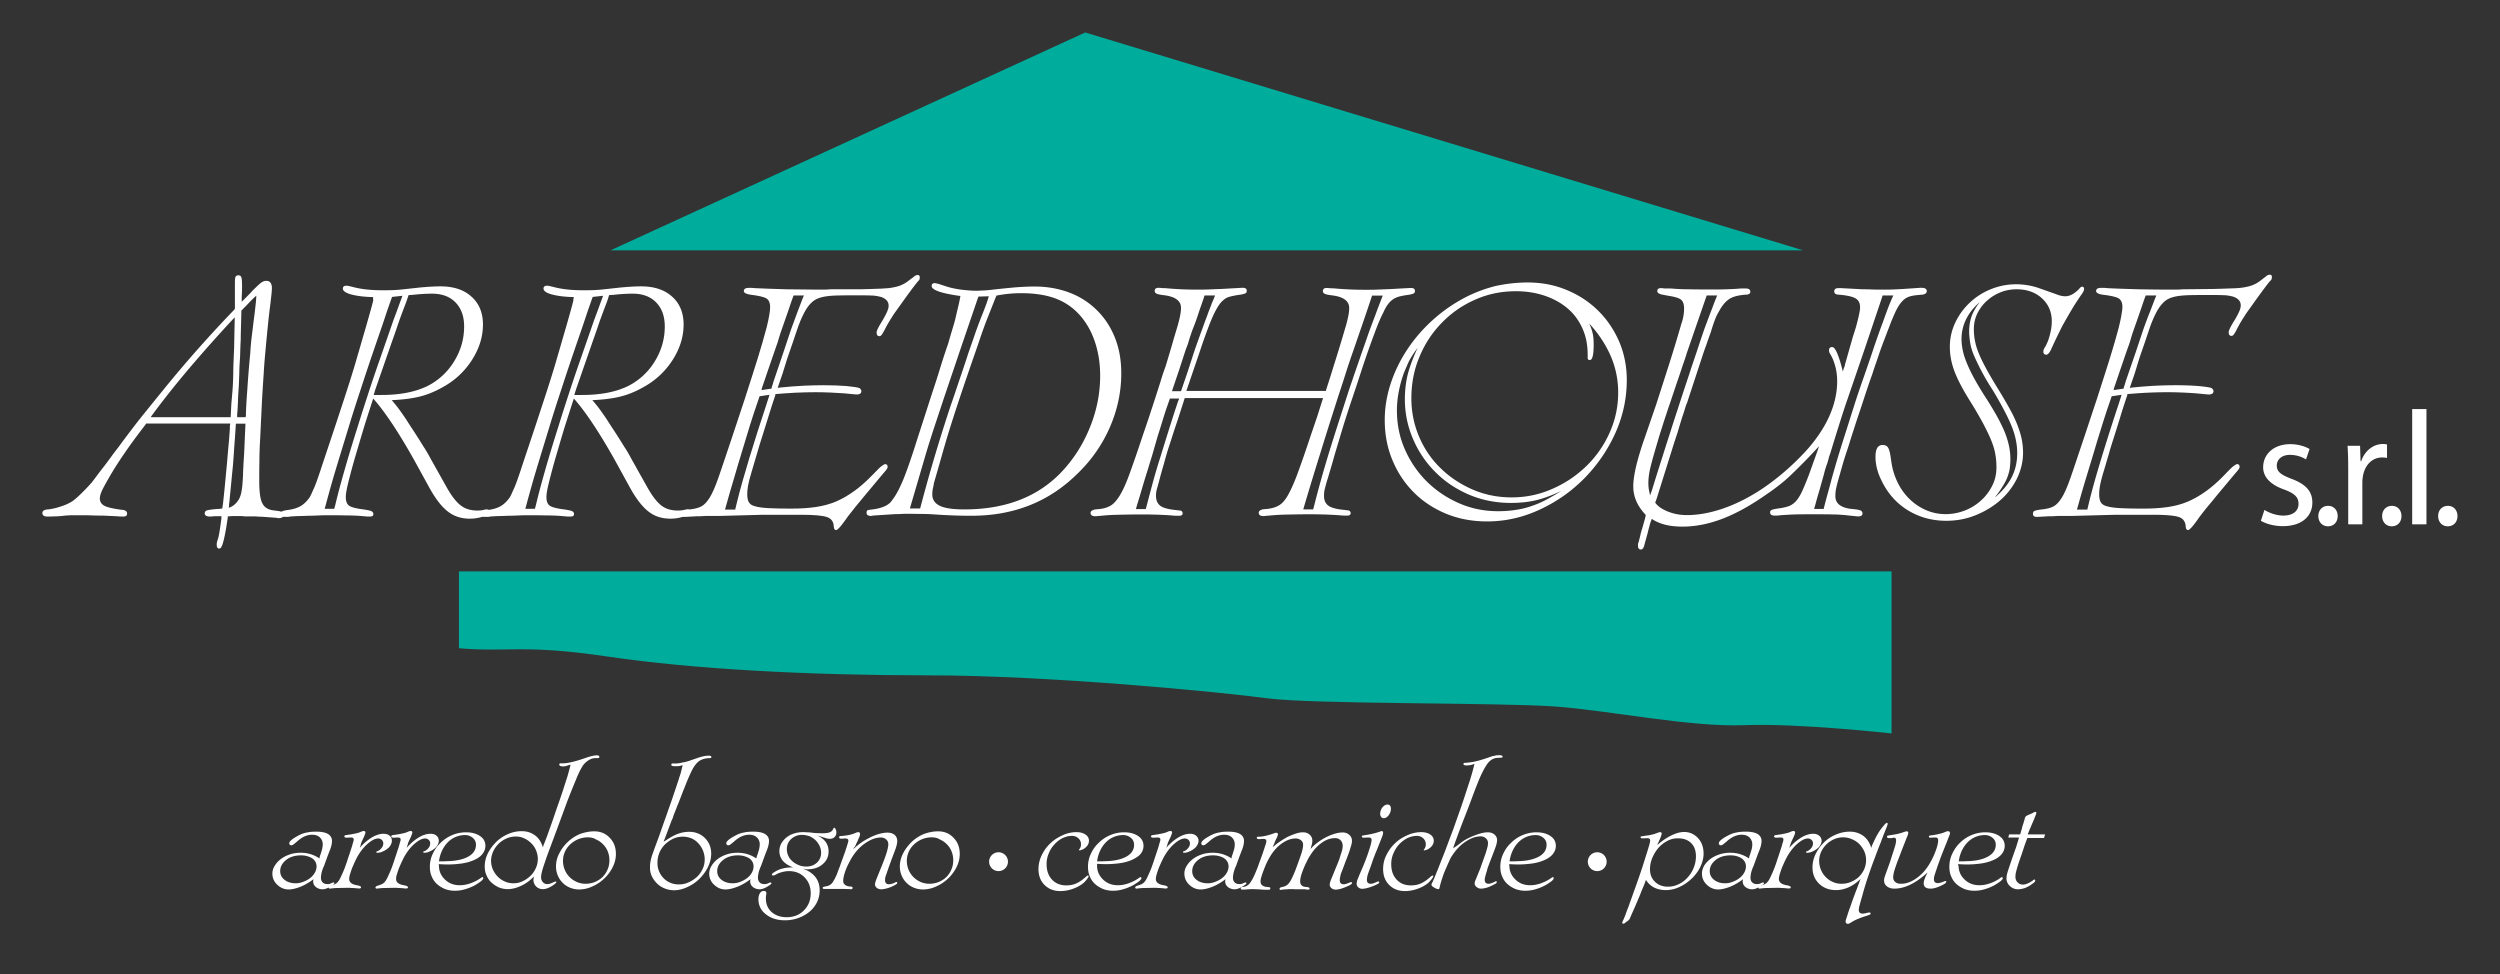 <?xml version="1.0" encoding="UTF-8"?>
<svg xmlns="http://www.w3.org/2000/svg" version="1.1" id="Layer_1" x="0" y="0" viewBox="0 0 154 60" style="enable-background:new 0 0 154 60" xml:space="preserve">
  <rect x="0" y="0" width="154" height="60" fill="#333333" stroke="none"/>
  <style>.st0{fill:#fff}.st1,.st2{fill-rule:evenodd;clip-rule:evenodd;fill:#00ad9c}.st2{fill:#fff}</style>
  <path class="st0" d="m9 26.09-.04.07c-.51.66-.96 1.27-1.34 1.83-.38.56-.69 1.05-.92 1.46-.22.38-.37.66-.44.82-.07.17-.11.31-.11.43 0 .2.09.35.27.45.18.1.53.18 1.04.25.25.01.37.09.37.24 0 .12-.08.18-.24.18h-.14l-.27-.02-.86-.04c-.21 0-.42 0-.66-.01-.23-.01-.44-.01-.61-.01h-.59c-.15 0-.29.01-.44.02-.25.03-.48.05-.68.05-.2.01-.34.01-.42.01-.2 0-.31-.07-.31-.22 0-.13.12-.21.35-.22.26-.03.52-.09.78-.18.26-.08.48-.18.68-.3.15-.1.3-.23.46-.38.16-.15.36-.35.59-.6.12-.12.23-.26.35-.42.12-.16.29-.39.53-.7.16-.2.31-.41.46-.61.15-.21.3-.41.46-.61.23-.32.51-.69.82-1.1.31-.41.65-.84 1.01-1.28.36-.45.73-.9 1.11-1.37a77.718 77.718 0 0 1 4.15-4.68l.07-.07.04-.08v-1.56c0-.2.01-.34.04-.39.03-.06.09-.09.18-.09s.15.04.18.13.04.28.04.57c0 .1 0 .25-.01.43s-.01.33-.01.43v.07l.37-.37c.09-.09.16-.16.22-.23s.1-.11.13-.14c.21-.2.36-.35.47-.43.11-.08.22-.12.32-.12.23 0 .35.15.35.46 0 .07-.01.17-.02.3-.01.12-.04.33-.07.63-.04.31-.09.7-.14 1.19-.05.48-.1 1-.15 1.54-.05.54-.1 1.09-.13 1.66-.04.56-.07 1.09-.1 1.57l-.11 2.31c-.03.51-.05 1-.05 1.45-.01.45-.01.85-.01 1.19 0 .69.06 1.16.19 1.4.12.25.35.4.69.44l.31.04c.21.03.31.11.31.24s-.11.2-.33.2c-.04 0-.07-.01-.07-.02l-.94-.07c-.09 0-.18 0-.26-.01-.09-.01-.21-.01-.37-.01H15.08l-.18-.02h-.5c-.1 0-.23.01-.37.02v.07c-.06.42-.12.8-.19 1.13-.07.33-.13.55-.19.65-.03.09-.08.13-.15.13-.1 0-.15-.08-.15-.24 0-.03 0-.07.01-.12.01-.05.03-.14.08-.27.03-.12.06-.27.09-.46s.07-.45.11-.79v-.11h-.29c-.12 0-.21 0-.26.01-.06.01-.11.01-.15.01-.22 0-.33-.07-.33-.2 0-.09.05-.15.14-.18.09-.03.31-.06.65-.09.07 0 .13 0 .16-.01.04-.01.08-.01.14-.01v-.07l.04-.26c.03-.29.07-.65.11-1.06l.12-1.27c.04-.43.07-.85.11-1.25.04-.4.06-.74.08-1.02v-.15c0-.01 0-.04.01-.07.01-.03.01-.06.01-.09H9zm5.25-1.2.07-.81c.03-.42.05-.85.05-1.27.01-.42.03-.86.05-1.32l.02-.97.02-.97-.07.07a87.66 87.66 0 0 0-2.69 3.02c-.84.99-1.64 1.99-2.38 3l-.03.06h4.92l.04-.81zm.22 2.13c-.03.35-.05.67-.07.97-.02.29-.04.59-.07.88-.03.29-.06.6-.09.92-.03.32-.07.7-.11 1.14-.02.09-.02.15-.02.2 0 .04-.01.1-.02.15.23-.07.42-.22.57-.44.12-.16.2-.4.24-.72.03-.16.05-.45.07-.86.01-.41.04-.86.07-1.34l.04-.92.04-.9h-.59l-.06.92zm.66-1.32.02-.11v-.11c.01-.38.04-.9.09-1.55.04-.65.1-1.39.18-2.21.01-.23.03-.45.05-.66.02-.21.05-.43.08-.67.03-.24.06-.51.1-.81.04-.3.08-.65.12-1.04l.02-.33c-.21.19-.36.34-.47.46-.11.12-.25.26-.41.42l-.04.04-.02.79-.02.77c0 .12 0 .26-.01.42-.01.16-.02.45-.03.86-.03.42-.05.78-.05 1.05l-.03.79c-.03.42-.05.74-.05.93l-.03.56-.02.2v.2h.52z"></path>
  <path class="st0" d="M22.99 18.3c-.56-.01-1.01-.07-1.35-.16-.34-.09-.52-.22-.52-.36 0-.12.07-.18.22-.18.03 0 .07 0 .11.01.04.01.12.03.22.05.53.15 1.15.22 1.87.22.21 0 .44 0 .69-.01.26-.01.46-.03.63-.05l1.01-.11c.44-.04.86-.07 1.27-.07.8 0 1.44.21 1.91.64.47.42.7 1 .7 1.71 0 .76-.23 1.5-.7 2.22-.47.72-1.09 1.28-1.87 1.69-.45.25-.91.43-1.37.54-.46.11-1.02.18-1.68.21.18.21.32.38.43.53.11.15.26.36.45.64.1.16.22.35.36.56.14.21.28.43.42.65.14.22.27.44.41.65.13.21.24.41.33.58l1.01 1.8c.29.51.57.87.85 1.08.27.21.61.31 1.02.31.18 0 .34-.02.5-.07H30c.09 0 .13.04.13.13 0 .12-.13.22-.38.31-.26.09-.53.13-.82.13-.51 0-.95-.14-1.33-.43-.37-.28-.75-.76-1.13-1.44l-.94-1.71c-.48-.86-.94-1.62-1.38-2.28-.44-.66-.83-1.17-1.16-1.54l-.11.33-.4 1.25c-.2.66-.39 1.3-.57 1.91-.18.61-.34 1.21-.48 1.78-.09.38-.13.64-.13.79 0 .25.06.42.18.52.12.1.37.17.75.23.32.04.53.08.63.12.09.04.14.1.14.19 0 .1-.07.15-.22.15h-.11c-.04 0-.13-.01-.26-.02-.31-.03-.67-.05-1.09-.05-.42-.01-.77-.01-1.06-.01-.18 0-.37 0-.59.01-.22.01-.45.02-.68.02-.23.01-.45.02-.65.02-.2.01-.36.02-.49.03-.06.02-.12.02-.18.02h-.11c-.2 0-.31-.07-.31-.2 0-.1.15-.18.44-.22.34-.04.6-.12.8-.23.2-.11.37-.27.52-.47.06-.07.11-.16.16-.27.05-.11.11-.25.19-.42.07-.17.15-.38.24-.64s.19-.57.31-.93c.26-.78.54-1.61.83-2.49.29-.88.55-1.67.77-2.36.19-.6.36-1.15.5-1.65.15-.5.29-1 .44-1.51.12-.4.22-.77.32-1.12.1-.35.16-.58.19-.7.01-.04.03-.09.03-.13s-.02-.13 0-.2m1.07.24c-.1.29-.22.62-.34.99-.12.37-.28.83-.47 1.38-.4 1.16-.74 2.17-1.02 3.04-.29.87-.55 1.69-.78 2.45s-.46 1.5-.68 2.23c-.22.72-.45 1.52-.68 2.38l-.09.33h.59l.07-.26c.13-.56.31-1.24.54-2.04.23-.81.51-1.74.85-2.81.23-.75.47-1.48.71-2.22.24-.73.46-1.37.65-1.91l.83-2.39c.15-.4.26-.69.33-.89.07-.2.15-.4.22-.6l-.64.07-.09.25zm1.03-.13c-.07.21-.17.46-.29.78-.12.32-.24.65-.36 1.01s-.25.71-.37 1.06c-.12.35-.23.66-.32.92l-.64 1.84-.09.31h.48c1.13 0 2.07-.18 2.83-.55a4.05 4.05 0 0 0 1.65-1.53c.41-.67.61-1.38.61-2.14 0-.63-.18-1.12-.53-1.48-.35-.36-.83-.54-1.45-.54-.32 0-.71.02-1.16.07l-.28.02-.08.23z"></path>
  <path class="st0" d="M35.35 18.3c-.56-.01-1.01-.07-1.35-.16-.34-.09-.52-.22-.52-.36 0-.12.07-.18.22-.18.03 0 .07 0 .11.01.04.01.12.03.22.05.53.15 1.15.22 1.87.22.21 0 .44 0 .69-.01.26-.01.46-.03.63-.05l1.01-.11c.44-.04.86-.07 1.27-.07.8 0 1.44.21 1.91.64.47.42.7 1 .7 1.71 0 .76-.23 1.5-.7 2.22-.47.72-1.09 1.28-1.87 1.69-.45.25-.91.43-1.37.54-.46.11-1.02.18-1.68.21.18.21.32.38.43.53.11.15.26.36.45.64.1.16.22.35.36.56.14.21.28.43.42.65.14.22.27.44.41.65.13.21.24.41.33.58l1.01 1.8c.29.51.57.87.84 1.08.27.21.61.31 1.02.31.18 0 .34-.02.51-.07h.09c.09 0 .13.04.13.13 0 .12-.13.22-.38.31-.26.09-.53.13-.82.13-.51 0-.96-.14-1.33-.43-.37-.28-.75-.76-1.13-1.44l-.94-1.71c-.48-.86-.94-1.62-1.38-2.28-.44-.66-.83-1.17-1.16-1.54l-.11.33-.4 1.25c-.21.66-.39 1.3-.57 1.91-.18.61-.34 1.21-.48 1.78-.09.38-.13.64-.13.79 0 .25.06.42.18.52.12.1.37.17.75.23.32.04.53.08.63.12.1.04.14.1.14.19 0 .1-.07.15-.22.15H35c-.04 0-.13-.01-.26-.02-.31-.03-.67-.05-1.09-.05-.42-.01-.77-.01-1.06-.01-.18 0-.37 0-.59.01-.22.01-.45.02-.68.02-.23.01-.45.02-.65.02-.2.01-.36.02-.49.03-.06.02-.12.02-.18.02h-.11c-.21 0-.31-.07-.31-.2 0-.1.15-.18.44-.22.34-.04.6-.12.8-.23.2-.11.37-.27.52-.47.06-.07.11-.16.16-.27.05-.11.11-.25.19-.42.07-.17.15-.38.24-.64s.19-.57.31-.93c.26-.78.54-1.61.83-2.49.29-.88.55-1.67.77-2.36.19-.6.36-1.15.5-1.65.15-.5.29-1 .44-1.51.12-.4.22-.77.32-1.12.1-.35.16-.58.19-.7l.03-.13c0-.07.01-.13.03-.2m1.07.24c-.1.29-.22.62-.34.99-.12.37-.28.83-.47 1.38-.4 1.16-.74 2.17-1.02 3.04-.29.87-.55 1.69-.78 2.45-.23.76-.46 1.5-.68 2.23-.22.72-.45 1.52-.68 2.38l-.09.33h.59l.07-.26c.13-.56.31-1.24.54-2.04.23-.81.51-1.74.85-2.81.23-.75.47-1.48.71-2.22.24-.73.46-1.37.65-1.91l.83-2.39c.15-.4.26-.69.33-.89.07-.2.15-.4.22-.6l-.64.07-.09.25zm1.03-.13c-.07.21-.17.46-.29.78-.12.32-.24.65-.36 1.01s-.25.71-.37 1.06c-.12.35-.23.66-.32.92l-.64 1.84-.09.31h.48c1.13 0 2.07-.18 2.83-.55a4.05 4.05 0 0 0 1.65-1.53c.41-.67.61-1.38.61-2.14 0-.63-.18-1.12-.53-1.48-.35-.36-.83-.54-1.45-.54-.32 0-.71.02-1.16.07l-.29.02-.07.23z"></path>
  <path class="st0" d="M47.97 23.88c.6-.06 1.11-.1 1.53-.12.42-.02.84-.03 1.26-.03.51 0 .97.02 1.38.05.41.04.67.08.79.12.09.06.13.12.13.2 0 .13-.1.2-.28.2-.03 0-.29-.02-.77-.07-.57-.04-1.16-.07-1.76-.07-.41 0-.82.01-1.24.03-.42.02-.81.05-1.17.08h-.07l-.02.11-.04.11c-.1.31-.22.66-.34 1.06-.12.4-.25.81-.38 1.22-.13.41-.26.81-.37 1.21-.12.4-.22.75-.31 1.05-.12.38-.19.68-.23.89-.04.21-.05.39-.05.54 0 .19.03.35.09.46.06.12.18.21.37.26.19.06.46.1.82.12.36.02.83.03 1.42.03.57 0 1.08-.03 1.54-.1.45-.07.87-.18 1.26-.35.39-.17.76-.39 1.13-.66.37-.27.75-.61 1.14-1.02.25-.26.42-.43.52-.5.1-.07.16-.11.21-.11.1 0 .15.06.15.18 0 .04-.03.1-.09.18l-.33.39-1.01 1.21c-.21.25-.39.48-.56.68-.17.21-.32.4-.45.57-.15.21-.26.37-.35.48-.09.12-.16.2-.21.25-.05.05-.09.08-.11.1-.02.01-.05.02-.08.02-.07 0-.12-.07-.13-.22-.01-.29-.15-.49-.42-.58-.26-.09-.78-.14-1.56-.14H47l-2.63.07h-.86c-.19.01-.32.02-.37.02h-.2l-.72.04h-.04c-.16 0-.24-.06-.24-.18 0-.09.03-.15.08-.18s.18-.06.38-.09c.31-.03.56-.08.75-.17.19-.08.37-.26.55-.54.18-.28.36-.7.56-1.27.2-.57.46-1.36.8-2.37l.81-2.44c.32-1 .59-1.83.8-2.51.21-.68.4-1.33.56-1.94.07-.29.13-.55.16-.76.04-.21.05-.38.05-.49 0-.25-.08-.42-.23-.52-.15-.09-.49-.17-1-.23-.26-.04-.39-.12-.39-.22 0-.13.1-.2.31-.2h.15c.07 0 .15.01.24.02.61.03 1.27.05 1.95.07.69.01 1.31.02 1.87.02h.4c.16 0 .3-.01.42-.02H53c.53-.01.95-.03 1.28-.04.33-.01.6-.04.81-.09.21-.04.39-.1.54-.18.15-.07.3-.18.46-.31l.2-.15c.07-.07.15-.11.24-.11s.13.05.13.15c0 .04-.01.08-.02.12-.01.04-.06.09-.13.16-.18.22-.4.52-.67.89s-.52.73-.76 1.06c-.13.21-.24.37-.32.51-.08.13-.18.31-.3.55-.07.13-.13.22-.16.26-.04.04-.08.07-.12.07-.12 0-.18-.07-.18-.2 0-.04 0-.08.01-.11s.03-.07.05-.13c.03-.06.07-.14.12-.23.05-.09.13-.22.23-.38.12-.21.2-.37.25-.49.05-.12.08-.24.08-.34 0-.25-.15-.42-.44-.53-.13-.04-.29-.07-.46-.09-.18-.01-.47-.02-.88-.02-.54 0-1 0-1.37.01-.37.01-.69.04-.94.1-.26.06-.47.16-.64.32-.17.15-.33.37-.48.66s-.31.66-.46 1.12c-.15.46-.35 1.03-.58 1.7l-.28.9-.31.9.07-.02zm-2.68 7.5.09-.37c.2-.83.47-1.78.79-2.83.32-1.05.67-2.15 1.05-3.29l.18-.57-.61.09-.18.53c-.12.34-.25.75-.41 1.25-.15.5-.31 1.02-.48 1.58-.17.56-.34 1.12-.5 1.68-.17.56-.32 1.08-.45 1.55l-.11.39h.63zm3.6-13.19-.13.35c-.07.22-.15.45-.23.68-.08.23-.2.58-.36 1.03-.07.2-.14.4-.19.58s-.11.38-.19.58c-.12.34-.22.63-.3.87-.08.24-.16.46-.23.67l-.33.97-.02.11.61-.09.04-.15c.01-.03.03-.07.04-.11.01-.04.03-.09.04-.15l.61-1.8.48-1.44c.15-.42.28-.77.39-1.06l.31-.81.09-.22h-.63z"></path>
  <path class="st0" d="M58.99 18.21c-1.07-.16-1.6-.36-1.6-.59 0-.12.07-.18.2-.18.01 0 .08.02.2.04l.55.18c.22.07.5.13.85.18.34.04.65.07.93.07.15 0 .32-.01.53-.02.2-.01.44-.04.7-.07.66-.07 1.16-.12 1.49-.14.34-.02.63-.03.88-.03.79 0 1.51.13 2.17.38a4.8 4.8 0 0 1 1.7 1.1c.48.48.84 1.04 1.1 1.7.26.66.38 1.38.38 2.17 0 1.13-.23 2.22-.69 3.29a8.835 8.835 0 0 1-1.97 2.85c-1.76 1.76-3.94 2.63-6.56 2.63-.19 0-.47 0-.85-.01-.37-.01-.75-.03-1.13-.05-.4-.03-.74-.05-1.03-.05s-.58-.01-.86-.01c-.16 0-.32 0-.46.01-.15.01-.27.01-.37.01l-1.4.09c-.02.02-.05.02-.11.02-.18 0-.26-.07-.26-.2 0-.07.02-.12.05-.14.04-.02.12-.04.25-.05.34-.04.61-.11.81-.2.2-.09.37-.22.48-.4.2-.25.42-.65.66-1.22.23-.56.5-1.34.81-2.32l.99-3.07c.13-.38.27-.82.43-1.33.15-.5.33-1.06.54-1.66.1-.35.19-.66.27-.92.08-.26.15-.5.2-.72.05-.22.1-.43.15-.64.05-.2.1-.43.14-.68l-.17-.02zm-2.31 13.11.07-.26a102.168 102.168 0 0 1 1.82-6.1c.15-.42.31-.9.49-1.44.18-.53.38-1.11.58-1.74.18-.51.34-.97.48-1.38.15-.41.28-.76.4-1.05.13-.34.22-.57.26-.69.04-.12.09-.26.13-.41l-.64.02-.07.2-1.03 3.02-1.03 3.05c-.23.7-.44 1.33-.63 1.9-.18.56-.34 1.06-.47 1.5l-.9 3.07-.09.31h.63zm4.7-13.11c-.18.44-.35.88-.53 1.33-.18.45-.38 1.01-.61 1.7-.42 1.21-.79 2.28-1.1 3.21-.31.93-.58 1.77-.81 2.53-.13.44-.26.89-.39 1.35-.13.46-.26.92-.4 1.39-.03.15-.05.28-.08.39-.02.12-.03.23-.03.35 0 .32.16.55.47.7.31.15.82.22 1.5.22 2.71 0 4.8-.88 6.28-2.63.66-.77 1.17-1.65 1.54-2.63.37-.98.55-1.97.55-2.98 0-.75-.11-1.44-.32-2.07-.21-.64-.52-1.18-.91-1.63-.42-.48-.93-.83-1.51-1.05-.59-.22-1.3-.33-2.13-.33-.52 0-1.02.05-1.52.15M81.67 24.1l.02-.09c.12-.37.24-.74.36-1.13.12-.39.24-.76.35-1.12l.3-.99c.09-.3.16-.55.22-.74.07-.26.12-.48.15-.64.03-.16.04-.3.04-.42 0-.42-.34-.68-1.01-.77-.25-.03-.41-.06-.49-.1-.08-.04-.12-.09-.12-.16 0-.13.07-.2.22-.2.03 0 .09 0 .18.01s.17.01.24.01a20.607 20.607 0 0 0 2.06.09c.19 0 .4 0 .64-.01.23-.01.49-.02.77-.03l1.25-.07h.07c.16 0 .24.06.24.18 0 .07-.02.12-.07.15-.04.03-.15.06-.31.09-.25.03-.45.07-.6.11a1.235 1.235 0 0 0-.7.5c-.09.12-.18.28-.26.47-.15.28-.3.63-.46 1.05-.16.43-.37.99-.61 1.69-.12.34-.24.71-.37 1.11-.13.4-.28.85-.44 1.33a61.187 61.187 0 0 0-.75 2.34c-.1.34-.2.67-.3 1-.1.33-.19.68-.3 1.04-.1.34-.18.61-.24.8-.06.2-.1.35-.13.47s-.05.21-.05.28c-.01.07-.01.13-.01.19 0 .28.09.48.27.61.18.13.51.22.98.26l.13.02c.17 0 .26.06.26.18 0 .1-.07.15-.2.15h-.15c-.04 0-.12 0-.23-.01-.11-.01-.25-.02-.41-.03-.26-.01-.52-.03-.78-.03-.26-.01-.55-.01-.87-.01-.44 0-.89.01-1.36.02-.47.01-.83.04-1.1.07-.06 0-.11 0-.16.01s-.09.01-.12.01c-.19 0-.28-.07-.28-.21 0-.1.09-.17.28-.21l.24-.02c.28-.03.52-.1.71-.21.2-.11.39-.32.57-.64.18-.32.38-.76.59-1.33.21-.57.48-1.34.8-2.31l.4-1.17.37-1.17h-8.52l-.44 1.37c-.12.35-.22.65-.3.9-.08.25-.15.48-.22.68-.07.21-.13.41-.19.62-.06.21-.12.44-.2.71-.09.31-.16.56-.21.76-.05.2-.1.36-.13.48-.04.12-.06.22-.07.3-.01.07-.01.14-.01.2 0 .28.09.48.27.62.18.13.51.22.98.26l.13.02c.18 0 .26.06.26.18 0 .1-.07.15-.2.15h-.15c-.04 0-.12 0-.23-.01-.11-.01-.25-.02-.41-.03-.26-.01-.52-.03-.78-.03-.26-.01-.55-.01-.87-.01-.44 0-.89.01-1.36.02-.47.01-.83.04-1.1.07-.06 0-.11 0-.16.01s-.09.01-.12.01c-.19 0-.29-.07-.29-.21 0-.1.1-.17.29-.21l.24-.02c.28-.03.51-.1.7-.21.19-.11.38-.32.57-.63.19-.31.39-.75.6-1.33.21-.58.48-1.35.8-2.32.16-.47.31-.9.44-1.3s.25-.76.36-1.1c.11-.34.21-.66.31-.97.09-.31.19-.61.3-.9.18-.59.33-1.09.45-1.51.12-.42.23-.77.31-1.05.08-.28.13-.5.16-.67.03-.17.04-.3.04-.41 0-.42-.34-.68-1.01-.77-.25-.03-.41-.06-.49-.1-.08-.04-.12-.09-.12-.16 0-.13.07-.2.22-.2.03 0 .09 0 .18.01s.17.01.24.01a20.607 20.607 0 0 0 2.06.09c.19 0 .4 0 .64-.01.23-.01.49-.02.77-.03l1.25-.07h.07c.16 0 .24.06.24.18 0 .07-.02.12-.07.15-.04.03-.15.06-.31.09-.31.04-.53.09-.68.13-.15.04-.27.11-.37.2-.21.16-.41.48-.63.94-.21.47-.49 1.2-.82 2.2l-.42 1.23-.42 1.23h8.59zm-9.6.43-.02.07c-.1.28-.2.56-.29.84-.09.28-.21.68-.37 1.19-.06.18-.11.35-.16.53-.05.18-.11.36-.16.56-.06.2-.12.42-.2.66-.07.24-.16.53-.26.85-.16.51-.27.89-.34 1.13-.07.24-.14.47-.21.69l-.09.31h.61l.07-.26c.09-.35.2-.77.33-1.25s.28-1 .45-1.54c.17-.54.34-1.1.52-1.67.18-.57.35-1.12.53-1.65l.07-.22.09-.22h-.57zm.68-.43.39-1.14.37-1.14c.06-.19.14-.42.24-.7.1-.28.2-.56.31-.85.1-.29.2-.56.3-.82.09-.26.18-.48.25-.66.04-.12.08-.21.11-.27.03-.07.07-.17.13-.32h-.65l-.09.28c-.1.29-.21.59-.31.9-.1.31-.21.61-.33.9-.12.34-.2.58-.24.72-.04.15-.1.32-.18.51l-.42 1.29-.44 1.3h.56zm11.68-5.62c-.2.6-.39 1.16-.57 1.68-.18.52-.35 1.02-.52 1.51-.17.48-.33.96-.48 1.44-.15.48-.32.98-.49 1.51-.35 1.1-.7 2.19-1.03 3.27a216.4 216.4 0 0 0-.97 3.18l-.09.31h.61l.07-.26c.18-.72.41-1.57.7-2.55.29-.98.67-2.17 1.12-3.56.18-.56.34-1.07.51-1.55.16-.48.32-.93.47-1.37.15-.44.31-.88.46-1.32.15-.44.33-.91.52-1.41.1-.28.18-.49.24-.64.06-.15.12-.32.2-.51h-.66l-.09.27zM94.09 17.4c.86 0 1.67.15 2.41.46.75.31 1.39.73 1.94 1.27s.98 1.18 1.3 1.91c.31.73.47 1.52.47 2.37 0 1.14-.24 2.24-.71 3.28a9.563 9.563 0 0 1-1.91 2.78c-.8.81-1.72 1.45-2.76 1.93-1.04.48-2.11.72-3.23.72-.91 0-1.75-.16-2.51-.47-.77-.32-1.43-.75-1.99-1.31s-1-1.21-1.32-1.98c-.32-.76-.48-1.59-.48-2.48 0-.75.12-1.49.36-2.23s.58-1.44 1.02-2.11c.44-.67.97-1.28 1.58-1.83a9.63 9.63 0 0 1 2.04-1.41c.57-.29 1.18-.52 1.82-.68a9.44 9.44 0 0 1 1.97-.22m-6.76 4.02c-.25.34-.42.61-.53.82-.1.21-.21.47-.33.76-.28.8-.42 1.57-.42 2.28 0 .85.16 1.65.49 2.4.33.75.78 1.41 1.35 1.98.57.56 1.23 1.01 1.99 1.34.75.33 1.55.49 2.4.49.35 0 .69-.02 1.01-.07.32-.04.64-.11.94-.21.31-.1.62-.22.93-.38.31-.16.65-.36 1.02-.59-.59.28-1.11.47-1.58.58s-.98.16-1.54.16c-.91 0-1.76-.17-2.55-.5-.79-.34-1.48-.79-2.06-1.37a6.38 6.38 0 0 1-1.39-2.03c-.34-.78-.52-1.6-.52-2.48 0-.54.06-1.06.18-1.55.13-.49.33-1.03.61-1.63m10.56-1.5c.12.25.19.47.23.67.04.2.05.41.05.65 0 .63-.08.94-.24.94-.09 0-.13-.05-.13-.15v-.18c0-.58-.1-1.12-.31-1.59-.21-.48-.5-.89-.89-1.23-.39-.34-.86-.61-1.41-.8-.55-.19-1.15-.29-1.81-.29-.89 0-1.73.17-2.51.52-.78.34-1.47.82-2.05 1.42-.59.6-1.05 1.3-1.38 2.1-.34.8-.5 1.65-.5 2.56 0 .83.16 1.62.48 2.37.32.75.76 1.39 1.33 1.94.56.55 1.22.98 1.97 1.31.75.32 1.54.48 2.39.48.88 0 1.71-.17 2.5-.52.79-.34 1.49-.81 2.1-1.4a6.6 6.6 0 0 0 1.44-2.06c.35-.78.53-1.61.53-2.47 0-.79-.15-1.54-.46-2.26-.32-.73-.76-1.39-1.33-2.01M113.52 22.89c.03-.12.06-.21.09-.28.03-.07.04-.12.04-.15l.5-1.76c.12-.35.21-.65.27-.91.07-.26.11-.46.14-.63.01-.06.02-.14.02-.24 0-.25-.09-.43-.28-.54s-.54-.19-1.05-.23c-.18-.01-.26-.08-.26-.2 0-.13.08-.2.24-.2h.2l1.32.07c.15 0 .32 0 .52.01s.41.01.63.01c.29 0 .55 0 .76-.01.21-.01.41-.02.58-.03l1.03-.07h.11c.2 0 .31.07.31.2 0 .12-.09.19-.26.22-.26.02-.49.04-.67.08-.18.04-.34.11-.47.22-.13.11-.25.26-.36.44-.11.18-.22.42-.34.71-.06.13-.13.31-.22.55-.09.23-.19.5-.31.81-.12.31-.24.64-.36 1s-.25.71-.36 1.07c-.16.44-.32.91-.48 1.4-.16.5-.34 1.03-.53 1.6-.13.41-.25.77-.34 1.06-.09.3-.18.57-.26.81-.08.24-.15.46-.21.67-.06.21-.12.42-.18.64-.12.4-.19.68-.23.86-.04.18-.05.34-.05.5 0 .42.3.68.9.77.34.03.55.06.64.1.09.04.13.1.13.19 0 .12-.09.18-.26.18-.03 0-.27-.02-.72-.07-.29-.03-.58-.05-.87-.05-.29-.01-.68-.01-1.17-.01-.47 0-.86 0-1.16.01-.31.01-.61.03-.9.05-.12.02-.2.02-.24.02h-.09c-.19 0-.28-.07-.28-.2 0-.07.03-.12.1-.15s.2-.06.41-.09c.25-.03.46-.08.64-.14.18-.07.33-.18.46-.33.13-.15.26-.36.37-.61.12-.26.26-.6.42-1.02l.48-1.34c0-.01.02-.05.04-.12.03-.07.06-.16.09-.27a37.555 37.555 0 0 1-1.75 1.79c-.24.23-.48.43-.71.61-.23.18-.49.37-.77.56-.98.69-1.89 1.19-2.73 1.51-.84.32-1.66.48-2.45.48-.81 0-1.43-.16-1.89-.48l-.07.2c-.02.04-.04.12-.07.23-.03.11-.07.25-.11.43l-.2.72c-.04.21-.12.31-.22.31-.12 0-.18-.08-.18-.24v-.09c0-.01.01-.06.04-.13.03-.12.07-.26.11-.44.04-.18.08-.31.11-.39l.18-.64c0 .01.01-.05.04-.2-.51-.53-.77-1.11-.77-1.76 0-.6.2-1.49.59-2.66l.81-2.35c.26-.8.53-1.65.81-2.52.28-.88.53-1.71.75-2.48a2.777 2.777 0 0 0 .17-.94c0-.26-.06-.45-.19-.55-.12-.1-.38-.18-.78-.24l-.37-.07c-.21-.04-.31-.12-.31-.22 0-.12.07-.18.22-.18h.11c0 .01.07.02.2.02h.2c.1 0 .23.01.37.02.25.02.54.03.87.03.33.01.7.01 1.11.01h.7c.23 0 .61-.01 1.12-.04.12-.01.23-.02.33-.02h.22c.19 0 .28.07.28.2 0 .12-.1.18-.28.18-.42.03-.75.11-.97.24-.25.15-.48.41-.68.79-.07.12-.15.26-.22.44s-.17.45-.28.83c-.09.25-.18.49-.26.74-.09.24-.18.49-.26.74l-.9 2.74c-.01.06-.04.12-.07.2-.03.07-.07.18-.11.32-.04.14-.1.32-.18.55-.07.23-.16.52-.26.87l-.22.66-.2.64-.88 2.81-.09.24c.15.22.41.4.78.55.37.15.76.22 1.17.22.57 0 1.17-.09 1.8-.27.63-.18 1.26-.44 1.89-.78.63-.34 1.25-.75 1.85-1.23.61-.48 1.19-1.02 1.75-1.62.66-.72 1.15-1.45 1.48-2.18.33-.74.49-1.46.49-2.16 0-.29-.03-.58-.1-.86s-.16-.52-.27-.72c-.07-.12-.11-.19-.12-.23-.01-.04-.01-.07-.01-.1 0-.13.06-.2.18-.2.19-.03.42.48.67 1.51m-8.39-4.68-.07.2-1.16 3.36c-.04.15-.11.35-.2.61-.09.26-.23.7-.44 1.3-.16.48-.3.9-.42 1.25s-.22.66-.31.93-.16.51-.23.72c-.07.21-.13.42-.19.63-.2.67-.35 1.2-.44 1.57-.09.37-.13.7-.13.98 0 .12.01.23.02.33.02.1.04.24.09.42l.11-.31c.23-.75.45-1.45.66-2.1.2-.65.41-1.28.6-1.89.2-.61.39-1.2.58-1.78.19-.58.39-1.17.59-1.79.22-.64.4-1.19.55-1.64.15-.45.28-.83.41-1.16.12-.33.23-.62.33-.87.09-.25.19-.51.3-.77h-.65zm10.78.18-1.05 3.12-1.05 3.07c-.18.51-.35 1.05-.53 1.62-.18.57-.36 1.16-.55 1.78-.03.07-.05.14-.07.2-.01.06-.03.12-.05.2-.02.07-.05.17-.1.3-.04.12-.1.3-.15.52-.09.32-.18.63-.26.93-.09.3-.18.6-.26.91l-.09.31h.59c.07-.29.15-.59.23-.88.08-.29.17-.61.26-.97.1-.35.21-.74.34-1.18.13-.43.28-.92.46-1.48l.57-1.8c.2-.63.41-1.25.63-1.87.21-.61.42-1.21.61-1.79.2-.58.38-1.1.56-1.57.16-.45.28-.78.36-.98.08-.2.17-.41.27-.63h-.66l-.06.19z"></path>
  <path class="st0" d="M128.38 17.8c0 .07-.04.17-.13.3-.13.18-.29.42-.48.72-.19.31-.4.67-.64 1.1-.06.1-.11.19-.14.26-.04.07-.08.16-.13.26s-.12.24-.2.41c-.08.17-.19.4-.32.69-.1.21-.2.31-.29.31-.12 0-.18-.07-.18-.2 0-.03.01-.07.02-.11.01-.04.06-.12.13-.24.12-.23.21-.48.27-.75.07-.26.1-.52.1-.77 0-.57-.21-1.04-.61-1.41-.41-.37-.93-.55-1.56-.55-.37 0-.71.07-1.02.2-.32.13-.59.31-.83.53-.24.22-.43.48-.57.77-.14.29-.21.61-.21.95 0 .25.02.49.07.73.04.23.12.49.23.76.11.27.26.58.44.91.18.34.41.73.69 1.19.31.5.56.93.77 1.31.21.37.37.72.49 1.03.12.32.21.61.26.87.05.26.08.53.08.81 0 .56-.13 1.09-.38 1.61-.26.51-.6.96-1.04 1.34-.44.38-.94.68-1.51.91-.57.23-1.17.34-1.8.34-.88 0-1.67-.22-2.37-.65-.7-.43-1.24-1.04-1.62-1.83-.25-.5-.37-.99-.37-1.47s.15-.72.44-.72c.15 0 .25.05.32.14.07.1.12.27.16.52l.07.46c.07.45.21.87.41 1.26.2.39.45.72.75 1s.63.49 1 .65c.37.15.75.23 1.16.23.42 0 .83-.08 1.21-.23.38-.15.71-.36 1-.63.29-.26.51-.57.68-.91.17-.34.25-.71.25-1.11 0-.28-.02-.55-.07-.81-.04-.26-.13-.55-.25-.85-.12-.3-.29-.64-.48-1.01-.2-.37-.45-.81-.76-1.31-.5-.79-.84-1.44-1.03-1.95-.19-.51-.28-1.01-.28-1.49 0-.53.11-1.02.33-1.49.22-.47.52-.88.89-1.23s.8-.63 1.29-.83c.49-.2 1.01-.31 1.57-.31a4.41 4.41 0 0 1 1.36.22l1.1.39c.22.09.41.13.57.13.28 0 .56-.15.86-.46.07-.09.13-.13.18-.13.07 0 .12.05.12.14m-6.43.81c-.75.66-1.12 1.42-1.12 2.28 0 .23.03.47.08.71s.14.51.26.8c.12.29.28.62.48.98.2.36.44.76.74 1.22.28.44.51.83.69 1.16.18.34.33.65.44.93.11.29.19.56.24.81.05.26.08.52.08.8 0 .21-.02.4-.04.57-.03.18-.08.35-.15.54-.07.18-.17.37-.3.57-.12.2-.28.42-.47.67.48-.41.83-.83 1.05-1.27.22-.44.33-.93.33-1.47 0-.53-.11-1.08-.34-1.65-.23-.57-.61-1.3-1.15-2.2a14.734 14.734 0 0 1-1.16-2.13c-.12-.28-.2-.54-.24-.78-.04-.24-.07-.49-.07-.74 0-.32.05-.62.14-.9.09-.26.26-.57.51-.9M131.26 23.88c.6-.06 1.11-.1 1.53-.12.42-.02.84-.03 1.26-.03.51 0 .97.02 1.38.05.41.04.67.08.79.12.09.06.13.12.13.2 0 .13-.1.2-.29.2-.03 0-.28-.02-.77-.07-.57-.04-1.16-.07-1.76-.07-.41 0-.82.01-1.24.03-.42.02-.81.05-1.17.08h-.07l-.02.11-.04.11c-.1.31-.22.66-.34 1.06s-.25.81-.38 1.22c-.13.41-.26.81-.37 1.21-.12.4-.22.75-.31 1.05-.12.38-.19.68-.23.89-.04.21-.05.39-.05.54 0 .19.03.35.09.46.06.12.18.21.37.26.19.06.46.1.82.12.36.02.83.03 1.42.03.57 0 1.08-.03 1.54-.1s.87-.18 1.26-.35c.39-.17.76-.39 1.13-.66.37-.27.75-.61 1.14-1.02.25-.26.42-.43.52-.5.1-.07.16-.11.21-.11.1 0 .15.06.15.18 0 .04-.03.1-.09.18l-.33.39-1.01 1.21c-.2.25-.39.48-.56.68-.17.21-.32.4-.45.57-.15.21-.26.37-.35.48-.09.12-.16.2-.21.25-.05.05-.09.08-.11.1-.02.01-.05.02-.08.02-.07 0-.12-.07-.13-.22-.02-.29-.15-.49-.42-.58-.26-.09-.78-.14-1.56-.14h-2.37l-2.63.07h-.86c-.19.01-.32.02-.37.02h-.2l-.72.04h-.04c-.16 0-.24-.06-.24-.18 0-.09.03-.15.08-.18s.18-.06.38-.09c.31-.03.56-.08.75-.17.19-.08.37-.26.55-.54.18-.28.36-.7.56-1.27.2-.57.46-1.36.8-2.37l.81-2.44c.32-1 .59-1.83.8-2.51.21-.68.4-1.33.56-1.94.07-.29.13-.55.16-.76.04-.21.06-.38.06-.49 0-.25-.08-.42-.23-.52-.15-.09-.49-.17-1-.23-.26-.04-.39-.12-.39-.22 0-.13.1-.2.31-.2h.15c.07 0 .15.01.24.02.61.03 1.27.05 1.95.07.69.01 1.31.02 1.87.02h.39c.16 0 .3-.01.42-.02l1.84-.02c.53-.01.95-.03 1.28-.04.33-.01.6-.04.81-.09.21-.04.39-.1.54-.18.15-.07.3-.18.46-.31l.2-.15c.07-.07.15-.11.24-.11s.13.05.13.15c0 .04-.01.08-.02.12-.01.04-.06.09-.13.16-.18.22-.4.52-.67.89s-.52.73-.76 1.06c-.13.21-.24.37-.32.51-.08.13-.18.31-.3.55-.07.13-.13.22-.16.26-.04.04-.08.07-.12.07-.12 0-.18-.07-.18-.2 0-.04 0-.08.01-.11s.03-.07.05-.13c.03-.06.07-.14.12-.23.05-.09.13-.22.23-.38.12-.21.2-.37.25-.49.05-.12.08-.24.08-.34 0-.25-.15-.42-.44-.53-.13-.04-.29-.07-.46-.09-.18-.01-.47-.02-.88-.02-.54 0-1 0-1.37.01-.37.01-.69.04-.94.1-.26.06-.47.16-.64.32s-.33.37-.48.66c-.15.29-.31.66-.46 1.12-.15.46-.35 1.03-.58 1.7l-.28.92-.31.9.07-.02zm-2.68 7.5.09-.37c.2-.83.47-1.78.79-2.83.32-1.05.67-2.15 1.05-3.29l.18-.57-.61.09-.18.53c-.12.34-.25.75-.41 1.25-.15.5-.32 1.02-.48 1.58l-.51 1.68c-.17.56-.32 1.08-.45 1.55l-.11.39h.64zm3.6-13.19-.13.35c-.07.22-.15.45-.23.68-.08.23-.2.58-.36 1.03-.07.2-.14.4-.19.58-.05.18-.11.38-.19.58-.12.34-.22.63-.3.87-.08.24-.16.46-.23.67l-.33.97-.02.11.61-.09.04-.15c.01-.03.03-.07.04-.11.01-.04.03-.09.04-.15l.62-1.8.48-1.44c.15-.42.28-.77.4-1.06l.31-.81.09-.22h-.65zM139.49 31.41c.26.17.72.35 1.16.35.64 0 .94-.32.94-.72 0-.42-.25-.65-.9-.89-.87-.31-1.28-.79-1.28-1.37 0-.78.63-1.42 1.67-1.42.49 0 .92.14 1.19.3l-.22.64c-.19-.12-.54-.28-.99-.28-.52 0-.81.3-.81.66 0 .4.29.58.92.82.84.32 1.27.74 1.27 1.46 0 .85-.66 1.45-1.81 1.45-.53 0-1.02-.13-1.36-.33l.22-.67zM142.81 31.79c0-.37.25-.63.6-.63s.59.26.59.63c0 .36-.23.63-.6.63-.35 0-.59-.27-.59-.63M144.65 28.97c0-.57-.01-1.06-.04-1.51h.77l.03.95h.04c.22-.65.75-1.06 1.34-1.06.1 0 .17.01.25.03v.83c-.09-.02-.18-.03-.3-.03-.62 0-1.06.47-1.18 1.13-.02.12-.04.26-.04.41v2.58h-.87v-3.33zM146.74 31.79c0-.37.25-.63.6-.63s.59.26.59.63c0 .36-.23.63-.6.63-.35 0-.59-.27-.59-.63M148.59 25.2h.88v7.1h-.88zM150.19 31.79c0-.37.25-.63.6-.63s.59.26.59.63c0 .36-.23.63-.6.63-.35 0-.59-.27-.59-.63"></path>
  <path class="st1" d="M37.61 15.42 66.85 2l44.22 13.42zM28.27 39.93V35.2h88.25v9.98s-5.76-.64-9.08-.51c-3.33.13-8.19-.89-11.64-1.15-3.45-.25-14.96-.13-17.78-.51-2.81-.38-13.43-1.41-20.85-1.41s-14.45-.38-19.7-1.15c-5.23-.78-6.25-.26-9.2-.52"></path>
  <path class="st0" d="M19.7 52.75c.07-.18.11-.33.14-.43.02-.1.04-.2.04-.29a.58.58 0 0 0-.18-.45c-.12-.11-.27-.16-.47-.16-.31 0-.61.13-.91.4-.14.12-.23.19-.26.21a.21.21 0 0 1-.11.04c-.08 0-.13-.04-.13-.13 0-.06.05-.13.16-.22s.25-.17.42-.26c.17-.09.34-.15.52-.18.18-.04.37-.05.58-.05.3 0 .54.05.7.14.16.1.25.24.25.42 0 .05 0 .1-.01.16-.01.05-.02.12-.04.19s-.05.16-.09.26c-.04.1-.09.23-.15.39l-.2.55c-.07.15-.12.29-.15.42s-.04.24-.04.32c0 .12.04.21.11.28.07.07.17.1.28.1.04 0 .08 0 .13-.01.04-.01.09-.03.15-.06.05-.02.08-.03.1-.03.04 0 .06.02.06.05 0 .03-.06.09-.18.16-.21.14-.4.21-.55.21-.16 0-.3-.05-.41-.14a.44.44 0 0 1-.17-.35c0-.02 0-.04.01-.06 0-.02.01-.04.01-.07-.25.19-.52.35-.79.46-.28.11-.53.17-.74.17-.27 0-.5-.1-.7-.29a.911.911 0 0 1-.15-1.18c.1-.16.22-.29.38-.41s.34-.21.55-.28c.21-.07.43-.1.67-.1.43 0 .81.12 1.15.35l.02-.13zm-1.15-.06c-.37 0-.68.09-.92.28-.24.19-.37.42-.37.69 0 .22.09.4.27.54.18.14.41.21.68.21.16 0 .32-.03.47-.09.16-.06.29-.13.42-.23.12-.09.22-.2.29-.33.07-.12.11-.25.11-.39 0-.2-.09-.37-.27-.5-.19-.11-.41-.18-.68-.18"></path>
  <path class="st0" d="M22.16 52.23c.23-.27.48-.48.74-.64.27-.16.51-.23.73-.23.15 0 .28.04.37.12.1.08.14.19.14.32 0 .08-.03.17-.08.26s-.12.17-.21.23c-.08.07-.18.12-.29.17-.11.05-.22.07-.32.07-.04 0-.06-.01-.06-.04 0-.02.02-.05.08-.06.1-.04.18-.11.25-.2.07-.09.1-.18.1-.28 0-.08-.03-.16-.09-.21a.31.31 0 0 0-.22-.09c-.18 0-.38.1-.61.29-.23.19-.44.44-.62.74-.07.11-.12.22-.17.32-.05.1-.12.26-.21.47-.07.19-.11.33-.14.42-.02.09-.04.17-.04.26 0 .21.18.34.53.39.13.03.2.07.2.11 0 .05-.03.08-.09.08h-.11c-.04-.01-.09-.01-.16-.02-.06 0-.14-.01-.23-.01-.08-.01-.15-.01-.2-.01h-.09l-.49.01c-.18 0-.3.01-.37.02-.03 0-.07 0-.09.01-.03 0-.05.01-.07.01-.07 0-.1-.02-.1-.08 0-.03.03-.06.1-.09.11-.03.2-.07.26-.09s.13-.07.18-.12c.05-.05.1-.12.15-.21.05-.09.1-.21.17-.36.04-.09.09-.21.15-.36.05-.15.11-.3.16-.47.05-.16.11-.32.16-.48.05-.16.1-.29.13-.41s.06-.2.07-.24c.01-.04.02-.08.02-.11 0-.08-.05-.13-.15-.13h-.14c-.03.01-.07.01-.1.01h-.06c-.08 0-.13-.03-.13-.08 0-.04.04-.07.11-.08.15-.02.31-.04.49-.08.17-.03.31-.07.4-.11.08-.04.15-.06.19-.06.08 0 .11.03.11.1 0 .03-.03.11-.08.24l-.09.19c-.06.13-.1.22-.11.27-.01.08-.04.15-.07.24"></path>
  <path class="st0" d="M25.05 52.23c.23-.27.48-.48.74-.64.27-.16.51-.23.73-.23.15 0 .28.04.37.12.1.08.14.19.14.32 0 .08-.03.17-.08.26s-.12.17-.21.23c-.08.07-.18.12-.29.17-.11.05-.22.07-.32.07-.04 0-.06-.01-.06-.04 0-.02.02-.05.08-.06.1-.04.18-.11.25-.2.07-.09.1-.18.1-.28 0-.08-.03-.16-.09-.21a.31.31 0 0 0-.22-.09c-.18 0-.38.1-.61.29-.23.19-.44.44-.62.74-.07.11-.12.22-.17.32-.05.1-.12.26-.21.47-.07.19-.11.33-.14.42-.03.09-.04.17-.04.26 0 .21.18.34.53.39.13.03.2.07.2.11 0 .05-.03.08-.09.08h-.11c-.04-.01-.09-.01-.16-.02-.06 0-.14-.01-.23-.01-.08-.01-.15-.01-.2-.01h-.09l-.49.01c-.18 0-.3.01-.37.02-.03 0-.07 0-.09.01-.03 0-.05.01-.07.01-.07 0-.1-.02-.1-.08 0-.03.03-.06.1-.09.11-.03.2-.07.26-.09.07-.03.13-.07.18-.12.05-.05.1-.12.15-.21.05-.09.1-.21.17-.36.04-.09.09-.21.15-.36.05-.15.11-.3.16-.47.05-.16.11-.32.16-.48.05-.16.1-.29.13-.41s.06-.2.07-.24c.01-.04.02-.08.02-.11 0-.08-.05-.13-.15-.13h-.14c-.03.01-.07.01-.1.01h-.06c-.08 0-.13-.03-.13-.08 0-.04.04-.07.11-.08.15-.02.31-.04.49-.08.17-.03.31-.07.4-.11.08-.04.15-.06.19-.06.08 0 .11.03.11.1 0 .03-.03.11-.08.24l-.09.19c-.06.13-.1.22-.11.27s-.04.15-.07.24M27.04 53.32c0 .34.12.62.37.86s.55.35.91.35c.22 0 .45-.04.69-.13.24-.09.45-.2.61-.32.03-.02.05-.03.06-.04 0-.01.01-.01.03-.01.04 0 .06.03.06.08 0 .03-.04.08-.11.15-.1.08-.22.16-.35.24-.13.08-.28.14-.42.2-.15.05-.3.1-.45.13-.15.03-.29.04-.43.04-.22 0-.42-.04-.61-.11-.18-.08-.35-.18-.49-.31a1.27 1.27 0 0 1-.32-.47c-.08-.18-.11-.38-.11-.59 0-.28.06-.55.18-.8.12-.26.28-.49.49-.68a2.223 2.223 0 0 1 1.56-.64c.35 0 .64.08.86.23.22.15.33.35.33.6 0 .2-.07.38-.21.54-.14.16-.33.28-.59.38-.25.1-.55.17-.91.2-.35.04-.74.04-1.16.01v.09zm.39-.27c.59 0 1.05-.09 1.39-.27.34-.18.5-.43.5-.75a.53.53 0 0 0-.2-.42.714.714 0 0 0-.47-.17 1.491 1.491 0 0 0-1.08.46 1.9 1.9 0 0 0-.35.52c-.09.2-.15.41-.18.64h.39zM33.49 52.04c.04-.1.09-.21.13-.33.05-.12.1-.26.16-.43.06-.17.13-.36.21-.59s.17-.49.27-.79c.14-.4.28-.79.4-1.16l.3-.93c.04-.16.08-.28.1-.37.03-.08.05-.2.09-.34-.11.04-.2.06-.26.08-.06.02-.13.03-.2.03-.16 0-.24-.04-.24-.12 0-.04.03-.07.09-.07h.18c.28-.01.71-.11 1.29-.31.19-.07.34-.11.45-.14.11-.02.2-.04.3-.04.11 0 .16.03.16.09 0 .05-.03.08-.1.08h-.09a.812.812 0 0 0-.42.1c-.14.08-.26.18-.36.3-.06.08-.12.18-.19.31s-.15.3-.24.52c-.09.22-.2.48-.32.78-.12.3-.23.58-.33.85L34.34 51l-.48 1.29c-.11.29-.2.54-.27.75-.07.21-.13.38-.17.52-.06.21-.09.37-.09.48 0 .12.04.22.11.3.07.08.16.12.27.12.06 0 .12-.01.18-.03.06-.02.13-.05.2-.08.05-.02.08-.04.09-.04.01 0 .03-.01.04-.01.03 0 .05.01.05.04s-.05.08-.14.15c-.25.18-.48.28-.68.28a.565.565 0 0 1-.59-.56c0-.02 0-.05.01-.09 0-.04.01-.08.02-.13-.23.24-.49.44-.78.57-.29.14-.57.21-.84.21-.19 0-.38-.04-.55-.11-.17-.08-.32-.18-.45-.3s-.23-.27-.3-.44c-.08-.17-.11-.35-.11-.54 0-.28.06-.55.19-.81s.3-.49.51-.7c.21-.21.46-.37.73-.49.27-.12.56-.18.85-.18.32 0 .59.09.82.26.23.17.39.42.48.74l.05-.16zm-1.71-.51c-.2 0-.4.04-.58.12-.18.08-.35.19-.49.33s-.25.3-.33.47c-.08.18-.13.37-.13.57 0 .19.04.38.11.54.08.17.18.32.3.44.13.13.27.23.44.3.17.08.35.11.54.11.19 0 .38-.04.56-.13.18-.08.34-.2.48-.33.14-.14.25-.3.33-.48.08-.18.12-.37.12-.56 0-.18-.04-.36-.11-.53a1.23 1.23 0 0 0-.3-.44c-.13-.13-.27-.23-.44-.3-.14-.07-.31-.11-.5-.11"></path>
  <path class="st0" d="M36.6 51.21c.39 0 .71.13.96.4.26.26.38.6.38 1 0 .28-.07.55-.2.81s-.3.49-.51.69c-.21.2-.45.37-.73.49-.27.13-.55.19-.84.19-.19 0-.38-.04-.55-.11a1.366 1.366 0 0 1-.75-.75 1.42 1.42 0 0 1-.11-.55c0-.28.06-.55.2-.81.13-.26.3-.49.52-.7.22-.21.47-.37.74-.49.31-.11.6-.17.89-.17m-.41.37a1.587 1.587 0 0 0-1.06.43 1.386 1.386 0 0 0-.45 1.01c0 .2.04.39.11.56.07.17.17.32.3.45.13.13.27.22.44.3.17.07.35.11.54.11.21 0 .4-.04.58-.11.18-.08.34-.18.47-.31.13-.13.24-.29.31-.47.08-.18.11-.37.11-.57 0-.2-.04-.38-.11-.55-.07-.17-.17-.31-.29-.43-.12-.12-.26-.22-.43-.29-.15-.1-.33-.13-.52-.13M40.95 51.81c.31-.21.58-.36.79-.44.22-.08.45-.13.71-.13.39 0 .71.13.97.38.26.26.39.58.39.97 0 .28-.07.55-.2.82-.13.27-.31.51-.52.72-.21.21-.46.38-.74.51-.28.13-.55.2-.83.2-.2 0-.39-.04-.57-.11-.18-.07-.34-.17-.47-.3s-.24-.27-.32-.44c-.08-.16-.12-.34-.12-.52 0-.09 0-.18.01-.27.01-.09.03-.18.05-.28.03-.1.06-.22.11-.35s.1-.29.17-.47c.1-.27.21-.56.32-.88.11-.32.22-.63.33-.93.06-.18.13-.37.2-.58.08-.21.15-.42.22-.63.07-.21.14-.41.2-.59s.11-.34.15-.45c.03-.11.06-.2.09-.28.02-.08.05-.15.06-.21.02-.07.03-.13.05-.2.02-.06.03-.14.05-.22-.08.03-.15.05-.22.06-.07.01-.15.01-.25.01-.15 0-.23-.03-.23-.09 0-.05.03-.08.09-.08h.18c.04 0 .1 0 .16-.01.07-.01.14-.02.22-.04.08-.02.16-.03.24-.05.08-.02.15-.04.21-.06l.55-.19c.24-.08.46-.13.66-.13.11 0 .16.03.16.09 0 .04-.03.06-.09.06l-.16.01c-.18.02-.34.07-.47.15-.13.08-.25.22-.37.4-.13.22-.33.65-.58 1.3-.07.16-.12.3-.17.43l-.21.54c-.04.09-.08.18-.1.25-.03.07-.06.15-.1.25-.06.15-.1.25-.11.31-.02.05-.04.12-.08.18l-.42 1.12-.08.19c.04 0 .06-.02.07-.02m1.12-.27c-.22 0-.42.04-.61.13s-.35.21-.5.35a1.572 1.572 0 0 0-.46 1.13 1.317 1.317 0 0 0 .38.95c.12.12.26.22.42.28.16.07.33.1.51.1.22 0 .42-.04.61-.13.19-.08.36-.2.51-.33.15-.14.26-.3.35-.49.09-.18.13-.38.13-.59a1.459 1.459 0 0 0-.4-1c-.12-.13-.26-.23-.42-.3-.16-.06-.33-.1-.52-.1M46.62 52.75c.07-.18.11-.33.14-.43.02-.1.04-.2.04-.29a.58.58 0 0 0-.18-.45c-.12-.11-.27-.16-.47-.16-.31 0-.61.13-.91.4-.14.12-.23.19-.26.21a.21.21 0 0 1-.11.04c-.08 0-.13-.04-.13-.13 0-.06.05-.13.16-.22s.25-.17.42-.26c.17-.09.34-.15.52-.18.18-.04.37-.05.58-.05.3 0 .54.05.7.14.16.1.25.24.25.42 0 .05 0 .1-.01.16-.01.05-.02.12-.04.19s-.05.16-.09.26c-.04.1-.09.23-.15.39l-.2.55c-.07.15-.12.29-.15.42s-.04.24-.04.32c0 .12.04.21.11.28.07.07.17.1.28.1.04 0 .08 0 .13-.01.04-.01.09-.03.15-.06.05-.02.08-.03.1-.03.04 0 .06.02.06.05 0 .03-.06.09-.18.16-.21.14-.4.21-.55.21s-.3-.05-.41-.14a.44.44 0 0 1-.17-.35c0-.02 0-.04.01-.06 0-.02.01-.04.01-.07-.25.19-.52.35-.8.46-.28.11-.53.17-.74.17-.27 0-.5-.1-.7-.29a.911.911 0 0 1-.15-1.18c.1-.16.22-.29.38-.41s.34-.21.55-.28c.21-.07.43-.1.67-.1.43 0 .81.12 1.15.35l.03-.13zm-1.15-.06c-.37 0-.68.09-.92.28-.24.19-.37.42-.37.69 0 .22.09.4.27.54.18.14.41.21.68.21.16 0 .32-.03.47-.09.15-.06.29-.13.42-.23.12-.09.22-.2.29-.33.07-.12.11-.25.11-.39 0-.2-.09-.37-.27-.5-.19-.11-.41-.18-.68-.18"></path>
  <path class="st0" d="M49.49 53.52c.66.25 1 .69 1 1.32 0 .26-.05.5-.16.73-.11.22-.26.42-.45.58a2.372 2.372 0 0 1-1.52.54c-.48 0-.87-.12-1.18-.37a1.12 1.12 0 0 1-.46-.93.7.7 0 0 1 .09-.37c.06-.09.14-.14.23-.14.12 0 .17.05.17.16 0 .02 0 .04-.01.06 0 .02-.01.04-.01.06-.01.04-.01.11-.01.2 0 .34.12.61.35.82.24.21.55.32.93.32.43 0 .79-.14 1.06-.42.28-.28.42-.63.42-1.06 0-.4-.13-.72-.38-.98-.26-.26-.58-.38-.97-.38-.12 0-.24.02-.37.05-.13.03-.24.07-.33.11l-.16.09-.05.01c-.01.01-.03.01-.05.01-.05 0-.08-.02-.08-.05 0-.05.05-.1.14-.15.17-.11.34-.19.53-.23.18-.05.4-.07.64-.07-.56-.2-.85-.54-.85-1.01 0-.16.04-.31.11-.45a1.36 1.36 0 0 1 .77-.62c.18-.06.37-.09.57-.09.08 0 .16 0 .25.01.09 0 .19.01.29.02.12.02.23.03.35.03.11 0 .2.01.26.01.23 0 .4-.02.5-.06.11-.04.18-.12.23-.24.01-.03.02-.04.05-.04.03 0 .06.03.09.1.03.06.04.13.04.2 0 .11-.04.2-.11.27a.37.37 0 0 1-.27.11c-.04 0-.09 0-.14-.01-.05-.01-.11-.02-.16-.04l-.28-.09-.21-.06c.46.21.69.54.69.98 0 .32-.12.58-.37.79-.24.21-.56.31-.95.31-.02 0-.05 0-.1-.01-.04-.02-.09-.02-.13-.02m-.03-2.09a.976.976 0 0 0-.71.24c-.19.17-.28.38-.28.64a.978.978 0 0 0 .35.75c.11.1.24.17.38.23.15.06.3.09.46.09.27 0 .49-.08.66-.24a.8.8 0 0 0 .26-.61c0-.14-.03-.28-.09-.41-.06-.13-.14-.25-.24-.35-.1-.1-.22-.18-.36-.25a1.57 1.57 0 0 0-.43-.09M52.57 52.3c.19-.18.36-.31.49-.4.13-.09.28-.18.44-.26.2-.11.41-.2.62-.26.21-.06.39-.09.55-.09.18 0 .33.05.44.14.11.1.16.23.16.38 0 .11-.03.26-.1.47l-.21.56c-.07.18-.13.37-.2.54-.06.18-.11.32-.15.44-.04.11-.07.19-.08.25-.01.05-.01.1-.01.15 0 .17.08.25.23.25.11 0 .23-.03.37-.1.05-.03.08-.04.1-.04.03 0 .05.02.05.05 0 .03-.02.07-.08.1-.12.08-.27.15-.45.21s-.34.09-.47.09c-.1 0-.19-.03-.26-.09a.265.265 0 0 1-.11-.22c0-.06.03-.16.09-.32.02-.06.07-.17.13-.32s.12-.31.19-.47c.15-.38.26-.67.32-.88.06-.21.09-.37.09-.47a.38.38 0 0 0-.13-.3.479.479 0 0 0-.33-.12c-.25 0-.52.08-.8.25-.28.16-.53.38-.75.65-.1.13-.2.27-.29.43a7.5 7.5 0 0 0-.25.49c-.07.17-.13.33-.17.48-.04.15-.06.28-.06.39 0 .09.04.17.12.23.08.06.18.09.3.1.11 0 .16.02.16.08s-.04.09-.11.09c-.01 0-.02 0-.03-.01l-.37-.01h-1.22c-.08 0-.11-.02-.11-.06 0-.03.01-.05.03-.06.02-.01.07-.02.15-.04a.59.59 0 0 0 .48-.33l.09-.15c.02-.05.05-.11.08-.17.03-.06.06-.14.09-.23s.08-.21.13-.34c.08-.22.14-.4.2-.55.05-.15.09-.26.12-.33l.18-.57c.02-.07.03-.12.03-.15 0-.08-.06-.13-.19-.13h-.06c-.02 0-.03 0-.05.01h-.16c-.08 0-.11-.03-.11-.08s.03-.08.09-.08c.17-.01.33-.03.49-.06.16-.03.31-.08.45-.14.06-.03.11-.04.15-.04.08 0 .11.04.11.13 0 .04-.02.11-.06.2-.02.04-.05.11-.09.21-.05.1-.09.18-.12.26-.03.05-.04.09-.06.12-.05 0-.06.05-.08.12M57.78 51.21c.39 0 .71.13.96.4.26.26.38.6.38 1 0 .28-.07.55-.2.81s-.3.49-.51.69c-.21.2-.45.37-.73.49-.27.13-.55.19-.84.19-.19 0-.38-.04-.55-.11a1.366 1.366 0 0 1-.75-.75 1.42 1.42 0 0 1-.11-.55c0-.28.07-.55.2-.81s.31-.49.52-.7c.22-.21.47-.37.74-.49.31-.11.6-.17.89-.17m-.41.37a1.587 1.587 0 0 0-1.06.43 1.386 1.386 0 0 0-.45 1.01c0 .2.04.39.11.56.07.17.17.32.3.45.13.13.27.22.44.3.17.07.35.11.54.11.21 0 .4-.04.58-.11.18-.08.34-.18.47-.31.13-.13.24-.29.31-.47.08-.18.11-.37.11-.57 0-.2-.04-.38-.11-.55-.07-.17-.17-.31-.29-.43-.12-.12-.26-.22-.43-.29-.15-.1-.33-.13-.52-.13M66.31 51.26c.23 0 .41.05.56.15.14.1.21.22.21.38 0 .21-.12.38-.35.52-.04.02-.08.03-.13.05-.04.02-.07.02-.09.02-.03 0-.05-.01-.05-.02 0-.02.01-.03.03-.05.07-.09.1-.19.1-.3 0-.14-.05-.27-.16-.37a.56.56 0 0 0-.39-.15c-.2 0-.4.05-.59.14-.19.1-.36.23-.5.39-.15.16-.27.35-.35.56-.09.21-.13.42-.13.65 0 .4.11.71.33.95.22.24.52.36.88.36.24 0 .45-.04.64-.13s.39-.23.59-.42c.06-.04.09-.06.1-.06.03 0 .05.02.05.05 0 .03-.03.07-.08.15-.05.07-.12.14-.18.21-.18.17-.41.3-.68.4-.27.1-.54.15-.81.15-.4 0-.72-.13-.97-.38s-.37-.58-.37-.98c0-.29.07-.58.2-.85s.3-.51.52-.72c.22-.21.46-.37.75-.5.27-.13.56-.2.87-.2"></path>
  <path class="st0" d="M67.58 53.32c0 .34.12.62.37.86s.55.35.91.35c.22 0 .45-.04.69-.13.24-.09.45-.2.61-.32.03-.02.05-.03.06-.04 0-.01.01-.01.03-.01.04 0 .06.03.06.08 0 .03-.04.08-.11.15-.1.08-.22.16-.35.24-.13.08-.28.14-.42.2-.15.05-.3.1-.45.13-.15.03-.29.04-.43.04-.22 0-.42-.04-.61-.11-.18-.08-.35-.18-.49-.31a1.27 1.27 0 0 1-.32-.47c-.08-.18-.11-.38-.11-.59 0-.28.06-.55.18-.8.12-.26.28-.49.49-.68a2.223 2.223 0 0 1 1.56-.64c.35 0 .64.08.86.23.22.15.33.35.33.6 0 .2-.07.38-.21.54-.13.13-.33.26-.58.36-.25.1-.55.17-.91.2-.35.04-.74.04-1.16.01v.11zm.39-.27c.59 0 1.05-.09 1.39-.27.34-.18.5-.43.5-.75a.53.53 0 0 0-.2-.42.714.714 0 0 0-.47-.17 1.491 1.491 0 0 0-1.08.46 1.9 1.9 0 0 0-.35.52c-.09.2-.15.41-.18.64h.39z"></path>
  <path class="st0" d="M71.84 52.23c.23-.27.48-.48.74-.64.27-.16.51-.23.73-.23.15 0 .28.04.37.12.1.08.15.19.15.32 0 .08-.03.17-.08.26s-.12.17-.21.23c-.08.07-.18.12-.29.17-.11.05-.22.07-.32.07-.04 0-.06-.01-.06-.04 0-.02.02-.05.08-.06.1-.04.18-.11.25-.2.07-.09.1-.18.1-.28 0-.08-.03-.16-.09-.21a.31.31 0 0 0-.22-.09c-.18 0-.38.1-.61.29-.23.19-.44.44-.62.74-.07.11-.12.22-.17.32-.05.1-.12.26-.21.47-.07.19-.11.33-.14.42-.02.09-.04.17-.04.26 0 .21.18.34.53.39.13.03.2.07.2.11 0 .05-.03.08-.09.08h-.11c-.04-.01-.09-.01-.16-.02-.06 0-.14-.01-.23-.01-.08-.01-.15-.01-.2-.01h-.09l-.49.01c-.18 0-.3.01-.37.02-.03 0-.06 0-.09.01-.03 0-.05.01-.07.01-.07 0-.1-.02-.1-.08 0-.03.03-.06.1-.09.11-.03.2-.07.26-.09.07-.03.13-.07.18-.12.05-.05.1-.12.15-.21.05-.09.1-.21.17-.36.04-.09.09-.21.15-.36.05-.15.11-.3.16-.47.05-.16.11-.32.16-.48.05-.16.1-.29.13-.41s.06-.2.07-.24c.01-.04.02-.08.02-.11 0-.08-.05-.13-.15-.13h-.14c-.03.01-.07.01-.1.01h-.06c-.08 0-.13-.03-.13-.08 0-.04.04-.07.11-.08.15-.02.31-.04.49-.08.17-.03.3-.07.4-.11.08-.04.15-.06.19-.06.08 0 .11.03.11.1 0 .03-.03.11-.08.24l-.09.19c-.06.13-.1.22-.11.27-.02.08-.04.15-.08.24M75.88 52.75c.07-.18.11-.33.14-.43.03-.1.04-.2.04-.29a.58.58 0 0 0-.18-.45c-.12-.11-.27-.16-.47-.16-.31 0-.61.13-.91.4-.14.12-.23.19-.26.21a.21.21 0 0 1-.11.04c-.08 0-.13-.04-.13-.13 0-.06.05-.13.16-.22s.25-.17.42-.26c.17-.09.34-.15.52-.18.18-.04.37-.05.58-.05.3 0 .54.05.7.14.16.1.25.24.25.42 0 .05 0 .1-.01.16-.01.05-.02.12-.04.19s-.05.16-.09.26c-.04.1-.09.23-.15.39l-.2.55c-.07.15-.12.29-.15.42s-.04.24-.04.32c0 .12.04.21.11.28.07.07.17.1.28.1.04 0 .08 0 .13-.01.04-.01.09-.03.15-.06.05-.02.08-.03.1-.03.04 0 .06.02.06.05 0 .03-.06.09-.18.16-.21.14-.4.21-.55.21s-.3-.05-.41-.14a.44.44 0 0 1-.17-.35c0-.02 0-.04.01-.06 0-.02.01-.04.01-.07-.25.19-.52.35-.79.46-.28.11-.53.17-.74.17-.27 0-.5-.1-.7-.29a.911.911 0 0 1-.15-1.18c.1-.16.22-.29.38-.41s.34-.21.55-.28c.21-.07.43-.1.67-.1.43 0 .81.12 1.15.35l.02-.13zm-1.15-.06c-.37 0-.68.09-.92.28-.24.19-.37.42-.37.69 0 .22.09.4.27.54.18.14.41.21.68.21.16 0 .32-.03.47-.09.15-.06.29-.13.42-.23.12-.09.22-.2.29-.33.07-.12.11-.25.11-.39 0-.2-.09-.37-.27-.5-.18-.11-.41-.18-.68-.18"></path>
  <path class="st0" d="m78.43 52.16.24-.2c.07-.05.16-.11.28-.19.12-.08.24-.15.35-.21.19-.09.37-.16.52-.21.16-.05.3-.08.45-.08.16 0 .3.05.41.15.11.1.16.23.16.38 0 .06-.01.12-.02.18-.02.06-.05.16-.09.32.13-.15.28-.29.45-.41a3.36 3.36 0 0 1 1.03-.53c.17-.05.34-.08.49-.08a.6.6 0 0 1 .42.15c.11.1.16.22.16.36 0 .08-.01.15-.03.23-.02.08-.06.2-.11.37-.03.08-.06.18-.12.33-.05.14-.1.27-.15.39-.1.28-.17.46-.21.56-.04.1-.07.17-.08.23-.03.13-.05.24-.05.32 0 .17.08.25.25.25.07 0 .15-.02.24-.06.08-.03.13-.05.16-.06.03-.01.05-.01.07-.01.02 0 .04.02.04.05 0 .03-.05.08-.15.14-.37.18-.66.27-.86.27-.1 0-.19-.03-.26-.09s-.11-.13-.11-.2c0-.11.05-.27.15-.49l.24-.59c.02-.05.05-.11.08-.19s.06-.15.09-.23c.03-.08.06-.16.08-.24s.05-.14.06-.19c.04-.12.07-.21.08-.27.01-.06.02-.13.02-.2 0-.14-.04-.26-.13-.35a.46.46 0 0 0-.35-.13c-.27 0-.53.09-.79.27-.26.18-.49.42-.69.73-.09.13-.18.28-.25.44-.08.15-.15.31-.21.46-.06.15-.11.29-.15.43-.03.13-.05.24-.05.33 0 .22.13.34.39.35.13.01.19.04.19.1 0 .04-.03.06-.08.06h-.06c-.02 0-.04 0-.08-.01-.03-.01-.06-.01-.11-.01h-.58c-.04-.01-.08-.01-.13-.01h-.11c-.08 0-.16 0-.22.01-.06 0-.17.01-.31.02-.02 0-.03 0-.04.01-.01 0-.02.01-.03.01-.07 0-.1-.02-.1-.08 0-.03.03-.06.08-.08l.16-.04c.14-.03.27-.12.37-.26.1-.14.22-.39.36-.74.17-.45.29-.79.37-1.03.08-.24.11-.42.11-.55 0-.12-.04-.21-.13-.28a.517.517 0 0 0-.32-.11c-.3 0-.59.11-.89.33-.3.22-.55.52-.76.9-.07.12-.13.25-.2.4-.06.15-.13.32-.19.49-.05.14-.08.25-.1.32-.02.07-.03.14-.03.21 0 .2.14.32.42.34l.09.01c.06 0 .09.02.09.08 0 .05-.03.08-.09.08h-.2l-.25-.01a2.13 2.13 0 0 0-.27-.02c-.1 0-.18-.01-.26-.01-.07 0-.15 0-.23.01-.09 0-.18.01-.28.02h-.14c-.07 0-.1-.03-.1-.08 0-.03.02-.06.08-.08l.09-.01c.08-.01.16-.03.23-.08.07-.04.14-.11.2-.2.06-.09.13-.2.2-.35.07-.14.14-.32.23-.54.08-.22.16-.45.25-.69.09-.24.15-.44.2-.59.04-.12.07-.2.08-.25.01-.05.02-.09.02-.11 0-.09-.05-.14-.16-.14h-.14c-.04.01-.09.01-.15.01-.09 0-.14-.02-.14-.08 0-.03.01-.05.03-.06.02-.01.07-.01.16-.01.12-.01.26-.03.42-.07.16-.04.33-.09.48-.15.03-.02.06-.02.1-.02.08 0 .11.03.11.1 0 .02-.02.09-.06.19-.03.05-.05.1-.08.16-.02.05-.05.1-.06.15l-.13.3-.04.1c.02-.09.05-.12.08-.14M85.2 51.29c0 .06-.02.14-.06.25l-.33.83c-.08.19-.17.41-.25.64-.08.24-.15.44-.22.62-.07.19-.11.32-.12.39-.01.07-.02.13-.02.19 0 .15.08.23.25.23.08 0 .18-.03.32-.1.06-.03.1-.04.13-.04.04 0 .06.02.06.05 0 .03-.02.06-.05.08-.03.02-.1.05-.22.11-.34.14-.6.21-.78.21-.09 0-.17-.03-.24-.09a.27.27 0 0 1-.1-.22c0-.06.01-.12.03-.19.02-.07.08-.21.17-.43.22-.49.39-.92.52-1.31s.2-.64.2-.77c0-.1-.06-.15-.18-.15h-.11l-.16.01H84c-.08 0-.11-.03-.11-.08 0-.03.03-.05.1-.06.42-.06.76-.14 1.03-.24.03-.01.05-.01.06-.02.01 0 .03-.01.04-.01.06.02.08.05.08.1m.27-1.73c.14 0 .21.09.21.26 0 .14-.05.28-.14.4-.09.12-.19.18-.3.18-.07 0-.12-.02-.16-.08a.288.288 0 0 1-.06-.19c0-.14.05-.28.14-.4.1-.11.2-.17.31-.17M87.55 51.26c.23 0 .41.05.56.15.14.1.21.22.21.38 0 .21-.12.38-.35.52-.04.02-.08.03-.13.05-.04.02-.07.02-.09.02-.03 0-.05-.01-.05-.02 0-.02.01-.03.03-.05.07-.09.1-.19.1-.3 0-.14-.05-.27-.16-.37a.56.56 0 0 0-.39-.15c-.2 0-.4.05-.59.14-.19.1-.36.23-.51.39-.15.16-.26.35-.35.56-.09.21-.13.42-.13.65 0 .4.11.71.33.95.22.24.51.36.88.36.24 0 .45-.04.64-.13s.39-.23.59-.42c.06-.04.09-.06.1-.06.03 0 .05.02.05.05 0 .03-.03.07-.08.15-.05.07-.12.14-.18.21-.18.17-.41.3-.68.4-.27.1-.54.15-.81.15-.4 0-.72-.13-.97-.38s-.37-.58-.37-.98c0-.29.06-.58.2-.85.13-.27.3-.51.52-.72.21-.21.46-.37.75-.5.28-.13.58-.2.88-.2M90.05 51.87c.14-.1.29-.19.46-.27.22-.1.43-.18.62-.24.2-.06.37-.09.51-.09.16 0 .3.04.41.13.11.09.17.2.17.35 0 .09-.02.2-.06.33-.04.13-.12.34-.23.62-.1.27-.18.46-.22.58-.05.12-.09.24-.12.38-.05.15-.08.26-.1.34-.02.08-.03.14-.03.2 0 .16.08.24.24.24.08 0 .21-.04.39-.13.03-.02.05-.03.06-.03.03 0 .05.02.05.06 0 .04-.03.08-.1.11-.14.08-.29.15-.45.21-.16.05-.3.08-.42.08-.1 0-.19-.03-.27-.1-.08-.06-.12-.13-.12-.21 0-.07.02-.14.05-.21l.29-.71.18-.51c.07-.19.13-.35.17-.48.05-.16.08-.28.1-.35.02-.08.03-.15.03-.23a.38.38 0 0 0-.13-.3.479.479 0 0 0-.33-.12c-.29 0-.59.11-.91.32-.32.21-.59.49-.82.84-.07.09-.14.22-.21.39-.08.17-.15.34-.23.52-.08.18-.14.36-.2.54-.06.18-.1.33-.13.45-.02.08-.03.14-.04.16-.01.02-.04.03-.07.03-.06 0-.16-.04-.3-.13-.08-.05-.11-.1-.11-.15 0-.03.01-.06.04-.11.08-.16.17-.37.27-.63.11-.26.22-.55.35-.88.13-.32.26-.66.39-1.02.13-.35.27-.7.39-1.05.18-.51.36-1.01.52-1.49.16-.48.29-.89.4-1.22.07-.22.12-.4.16-.54.04-.14.08-.3.13-.5-.16.07-.33.1-.5.1-.12 0-.18-.03-.18-.09 0-.03.01-.05.03-.06.02-.01.06-.01.13-.01.18-.02.36-.04.54-.08.18-.04.4-.1.64-.18l.41-.14c.07-.02.14-.03.23-.05.09-.02.16-.02.23-.02.13 0 .2.03.2.1 0 .03-.03.05-.09.05l-.14.01c-.12 0-.24.02-.34.06-.1.04-.19.11-.28.2-.09.1-.17.23-.26.38-.09.16-.19.36-.3.61-.06.14-.13.32-.21.52-.08.2-.19.49-.33.87-.15.4-.31.82-.49 1.27-.17.45-.35.92-.52 1.4l-.09.26c.23-.13.4-.28.54-.38M92.98 53.32c0 .34.12.62.37.86s.55.35.91.35c.22 0 .45-.04.69-.13.24-.09.45-.2.61-.32.03-.02.05-.03.06-.04 0-.01.01-.01.03-.01.04 0 .06.03.06.08 0 .03-.04.08-.11.15-.1.08-.22.16-.35.24-.14.08-.28.14-.42.2-.15.05-.3.1-.45.13-.15.03-.29.04-.43.04-.22 0-.42-.04-.61-.11-.18-.08-.35-.18-.49-.31a1.27 1.27 0 0 1-.32-.47c-.08-.18-.11-.38-.11-.59 0-.28.06-.55.18-.8.12-.26.28-.49.49-.68a2.223 2.223 0 0 1 1.56-.64c.35 0 .64.08.86.23.22.15.33.35.33.6 0 .2-.07.38-.21.54-.14.16-.33.28-.59.38-.25.1-.55.17-.91.2-.35.04-.74.04-1.16.01v.09zm.4-.27c.59 0 1.05-.09 1.39-.27.34-.18.5-.43.5-.75a.53.53 0 0 0-.2-.42.714.714 0 0 0-.47-.17 1.491 1.491 0 0 0-1.08.46 1.9 1.9 0 0 0-.35.52c-.09.2-.15.41-.18.64h.39zM102.09 52.05c.29-.25.58-.45.87-.59.29-.14.55-.21.78-.21.34 0 .63.13.86.38.23.25.34.57.34.95 0 .28-.07.55-.2.82-.13.27-.31.51-.53.72-.22.21-.46.38-.74.51-.27.13-.55.2-.84.2-.57 0-.98-.21-1.24-.63-.04.12-.08.21-.1.28-.03.07-.07.17-.13.3-.07.18-.14.37-.23.57-.08.2-.15.35-.19.45l-.28.63c-.04.1-.07.17-.09.2-.02.03-.07.08-.16.14-.03.02-.07.04-.1.08-.04.03-.08.05-.1.05-.05 0-.08-.02-.08-.06 0-.02.02-.08.08-.2.05-.12.09-.22.13-.32.03-.1.08-.23.15-.4l.35-.98c.2-.55.37-1.04.52-1.49.14-.45.29-.9.43-1.38.04-.14.06-.24.06-.29 0-.1-.06-.15-.19-.15-.08.01-.16.01-.23.01h-.06c-.08 0-.11-.02-.11-.06 0-.03.01-.05.04-.06.03 0 .08-.01.18-.03.17-.02.32-.04.45-.07.13-.03.26-.07.38-.12.08-.03.13-.04.15-.04.07 0 .1.03.1.09 0 .04-.03.14-.09.29l-.13.29c-.01.01-.02.02-.03.04.01 0 0 .03-.02.08m1.26-.41c-.22 0-.43.05-.64.16-.21.11-.39.25-.54.42-.16.18-.28.38-.38.61-.1.23-.15.47-.15.72 0 .31.1.57.31.77.21.2.47.3.79.3.23 0 .45-.05.66-.15.21-.1.4-.24.55-.41.16-.17.29-.37.38-.6.09-.22.14-.46.14-.71 0-.35-.1-.63-.3-.82-.19-.19-.46-.29-.82-.29M107.76 52.75c.07-.18.11-.33.14-.43.03-.1.04-.2.04-.29a.58.58 0 0 0-.18-.45c-.12-.11-.27-.16-.47-.16-.31 0-.61.13-.91.4-.14.12-.23.19-.26.21a.21.21 0 0 1-.11.04c-.08 0-.13-.04-.13-.13 0-.06.05-.13.16-.22s.25-.17.42-.26c.17-.09.34-.15.52-.18.18-.04.37-.05.58-.05.3 0 .54.05.7.14.16.1.25.24.25.42 0 .05 0 .1-.01.16-.01.05-.02.12-.04.19s-.05.16-.09.26c-.04.1-.09.23-.15.39l-.2.55c-.07.15-.12.29-.15.42s-.04.24-.04.32c0 .12.04.21.11.28.07.07.17.1.28.1.04 0 .08 0 .13-.01.04-.01.09-.03.15-.06.05-.02.08-.03.1-.03.04 0 .06.02.06.05 0 .03-.06.09-.18.16-.21.14-.4.21-.55.21s-.3-.05-.41-.14a.44.44 0 0 1-.17-.35c0-.02 0-.04.01-.06 0-.02.01-.04.01-.07-.25.19-.52.35-.79.46-.28.11-.53.17-.74.17-.27 0-.5-.1-.7-.29-.2-.19-.3-.42-.3-.68 0-.18.05-.34.14-.5.1-.16.23-.29.38-.41a2.09 2.09 0 0 1 1.23-.38c.43 0 .81.12 1.15.35l.02-.13zm-1.15-.06c-.37 0-.68.09-.92.28-.24.19-.37.42-.37.69 0 .22.09.4.27.54.18.14.41.21.67.21.16 0 .32-.03.47-.09.16-.06.29-.13.42-.23.12-.09.22-.2.29-.33.07-.12.11-.25.11-.39 0-.2-.09-.37-.27-.5-.18-.11-.4-.18-.67-.18"></path>
  <path class="st0" d="M110.22 52.23c.23-.27.48-.48.74-.64.27-.16.51-.23.73-.23.15 0 .28.04.37.12.1.08.15.19.15.32 0 .08-.03.17-.08.26s-.12.17-.21.23c-.08.07-.18.12-.29.17-.11.05-.21.07-.32.07-.04 0-.06-.01-.06-.04 0-.02.03-.05.08-.06.1-.04.18-.11.25-.2.07-.09.1-.18.1-.28 0-.08-.03-.16-.09-.21a.31.31 0 0 0-.22-.09c-.18 0-.38.1-.61.29-.23.19-.44.44-.62.74-.07.11-.12.22-.17.32-.05.1-.12.26-.21.47-.07.19-.11.33-.14.42-.02.09-.04.17-.04.26 0 .21.18.34.53.39.13.03.2.07.2.11 0 .05-.03.08-.09.08h-.11c-.04-.01-.09-.01-.16-.02-.06 0-.14-.01-.23-.01-.08-.01-.15-.01-.2-.01h-.09l-.49.01c-.18 0-.3.01-.37.02-.03 0-.07 0-.09.01-.03 0-.05.01-.07.01-.07 0-.1-.02-.1-.08 0-.03.03-.06.1-.09.11-.03.2-.07.26-.09.07-.03.13-.07.18-.12.05-.05.1-.12.15-.21.05-.09.1-.21.17-.36.04-.09.09-.21.15-.36.05-.15.11-.3.16-.47.05-.16.11-.32.16-.48.05-.16.1-.29.13-.41s.06-.2.07-.24c.01-.04.02-.08.02-.11 0-.08-.05-.13-.15-.13h-.14c-.03.01-.07.01-.1.01h-.06c-.08 0-.13-.03-.13-.08 0-.04.04-.07.11-.08.15-.02.31-.04.49-.08.17-.03.31-.07.4-.11.08-.04.15-.06.19-.06.08 0 .11.03.11.1 0 .03-.02.11-.08.24l-.09.19c-.06.13-.1.22-.11.27-.03.08-.05.15-.08.24M115.31 52.1c.14-.32.26-.56.36-.73.1-.17.21-.33.35-.49.1-.13.17-.19.21-.19.03 0 .05.02.05.05 0 .04-.02.1-.05.18l-.11.28c-.11.28-.2.5-.26.68-.07.17-.13.32-.18.45-.05.13-.09.24-.13.34-.03.1-.08.22-.13.35-.15.41-.28.78-.39 1.11-.11.33-.21.66-.3 1-.05.17-.09.31-.12.42-.03.11-.05.2-.07.26-.02.06-.03.11-.03.15 0 .04-.01.07-.01.09 0 .15.08.23.25.23.02 0 .04 0 .07-.01.03 0 .05-.01.07-.01l.18-.04c.03-.01.06-.01.1-.01.04 0 .06.03.06.08 0 .02-.01.03-.03.04-.02.01-.08.04-.17.07-.23.07-.4.13-.52.18-.12.05-.23.1-.33.15l-.23.14c-.05.02-.09.04-.11.04a.15.15 0 0 1-.11-.04.15.15 0 0 1-.04-.11c0-.03.01-.07.03-.14.02-.07.06-.18.11-.34.03-.1.08-.24.14-.4.06-.17.12-.35.19-.54.07-.19.14-.38.21-.56.07-.18.13-.34.18-.48l.06-.16c-.22.22-.46.39-.72.51-.26.12-.53.18-.79.18-.42 0-.77-.13-1.04-.39s-.41-.59-.41-1c0-.29.06-.56.19-.83.13-.27.3-.5.51-.71.21-.21.46-.37.74-.49.28-.12.56-.18.86-.18.32 0 .59.09.83.26.23.17.39.42.49.74l.04-.13zm-1.78-.52c-.19 0-.38.04-.56.12a1.564 1.564 0 0 0-.79.78c-.08.18-.12.36-.12.55 0 .19.04.38.11.55.07.17.17.32.3.45.13.13.27.23.44.3.17.08.35.11.54.11.2 0 .4-.04.58-.12.18-.08.35-.18.48-.31s.24-.28.32-.46a1.388 1.388 0 0 0 .01-1.11 1.71 1.71 0 0 0-.3-.44c-.13-.13-.28-.23-.45-.3-.18-.08-.36-.12-.56-.12M116.69 54.74c-.18 0-.34-.05-.45-.14a.423.423 0 0 1-.18-.35c0-.04 0-.08.01-.12 0-.04.02-.09.04-.15s.05-.15.09-.26c.04-.11.1-.27.17-.47.02-.06.05-.13.08-.23.03-.09.06-.19.09-.28.03-.1.06-.19.09-.28.03-.09.05-.16.07-.22.04-.13.07-.23.08-.3.01-.06.02-.12.02-.18 0-.11-.05-.16-.14-.16-.02 0-.03 0-.05.01-.02 0-.03.01-.05.01-.03.01-.07.01-.1.01h-.07c-.1 0-.15-.03-.15-.08 0-.04.01-.06.04-.07.02-.01.09-.02.2-.04.14-.02.27-.04.4-.07.13-.03.25-.06.38-.11a.88.88 0 0 1 .19-.05c.07 0 .1.03.1.1 0 .04-.02.11-.06.2-.13.32-.23.59-.32.81-.08.22-.17.45-.26.68-.11.29-.18.51-.23.67-.04.16-.06.28-.06.37 0 .12.04.22.13.29.09.08.2.11.35.11.3 0 .6-.1.91-.31.31-.21.58-.49.8-.84.16-.26.3-.54.41-.83.11-.29.17-.52.17-.69 0-.12-.05-.18-.16-.18h-.09l-.16.01h-.06c-.07 0-.1-.02-.1-.06 0-.03.01-.04.03-.06.02-.01.08-.02.17-.03.14-.02.28-.04.42-.08.15-.03.27-.07.36-.11.09-.04.16-.06.19-.06.08 0 .13.04.13.13 0 .02-.01.06-.03.11-.03.08-.07.17-.11.28-.04.11-.09.24-.15.38-.09.23-.18.45-.27.68-.08.23-.17.46-.25.71-.08.22-.12.37-.15.45-.02.08-.03.15-.03.22 0 .16.08.24.24.24.08 0 .2-.03.35-.09a.27.27 0 0 1 .08-.03c.01 0 .02-.01.04-.01.03 0 .05.02.05.05 0 .03-.04.08-.11.13-.34.19-.63.29-.85.29-.29 0-.43-.11-.43-.32 0-.05.01-.11.02-.17.02-.06.05-.14.09-.25l.1-.2.03-.06c-.74.68-1.42 1-2.05 1M120.65 53.32c0 .34.12.62.37.86s.55.35.91.35c.22 0 .45-.04.69-.13.24-.09.45-.2.6-.32.03-.02.05-.03.06-.04 0-.01.02-.01.03-.01.04 0 .06.03.06.08 0 .03-.04.08-.11.15-.1.08-.22.16-.35.24-.13.08-.28.14-.42.2-.15.05-.3.1-.45.13-.15.03-.29.04-.43.04-.22 0-.42-.04-.61-.11-.18-.08-.35-.18-.49-.31a1.27 1.27 0 0 1-.32-.47c-.08-.18-.11-.38-.11-.59 0-.28.06-.55.18-.8.12-.26.28-.49.48-.68a2.223 2.223 0 0 1 1.56-.64c.35 0 .64.08.86.23.22.15.33.35.33.6 0 .2-.07.38-.21.54-.14.16-.33.28-.59.38-.25.1-.55.17-.91.2-.35.04-.74.04-1.16.01v.09zm.39-.27c.59 0 1.05-.09 1.39-.27.34-.18.51-.43.51-.75a.53.53 0 0 0-.2-.42.714.714 0 0 0-.47-.17 1.491 1.491 0 0 0-1.08.46 1.9 1.9 0 0 0-.35.52c-.09.2-.15.41-.18.64h.38zM125.97 51.43l-.06.19h-1.03l-.01.04c-.06.15-.1.27-.13.35-.03.08-.07.2-.12.36-.09.27-.17.49-.23.67-.06.18-.11.33-.14.45-.04.12-.06.22-.08.3-.01.08-.02.15-.02.21 0 .14.04.26.13.35.08.09.2.14.34.14.09 0 .2-.03.31-.08.11-.05.21-.11.3-.18.03-.03.04-.04.05-.04.01 0 .02-.01.04-.01.03 0 .05.02.05.06 0 .06-.06.13-.19.21-.14.11-.29.19-.44.25-.15.05-.3.08-.44.08-.19 0-.35-.07-.49-.2a.624.624 0 0 1-.21-.47c0-.08.01-.16.03-.25.02-.09.06-.22.12-.4l.19-.56.25-.71c.03-.08.05-.17.08-.26s.06-.19.09-.3l.01-.04h-.66l.05-.19h.68l.09-.3c.02-.06.03-.11.04-.16.01-.05.03-.09.04-.13.03-.08.05-.14.06-.2.02-.05.03-.09.04-.12.01-.05.02-.09.03-.12.01-.03.03-.05.05-.08.02-.02.05-.04.09-.06.04-.02.1-.04.16-.07.12-.05.19-.08.2-.1.07-.03.11-.05.14-.05.04 0 .06.02.06.06 0 .02-.01.06-.04.14l-.1.25c-.05.12-.09.22-.13.3-.03.08-.06.15-.09.22-.03.06-.05.12-.08.18-.02.06-.05.13-.08.2l-.01.04h1.06z"></path>
  <path class="st2" d="M62.09 53.08a.58.58 0 1 0-1.16 0 .58.58 0 0 0 1.16 0M98.97 53.08a.58.58 0 1 0-1.16 0 .58.58 0 0 0 1.16 0"></path>
</svg>
